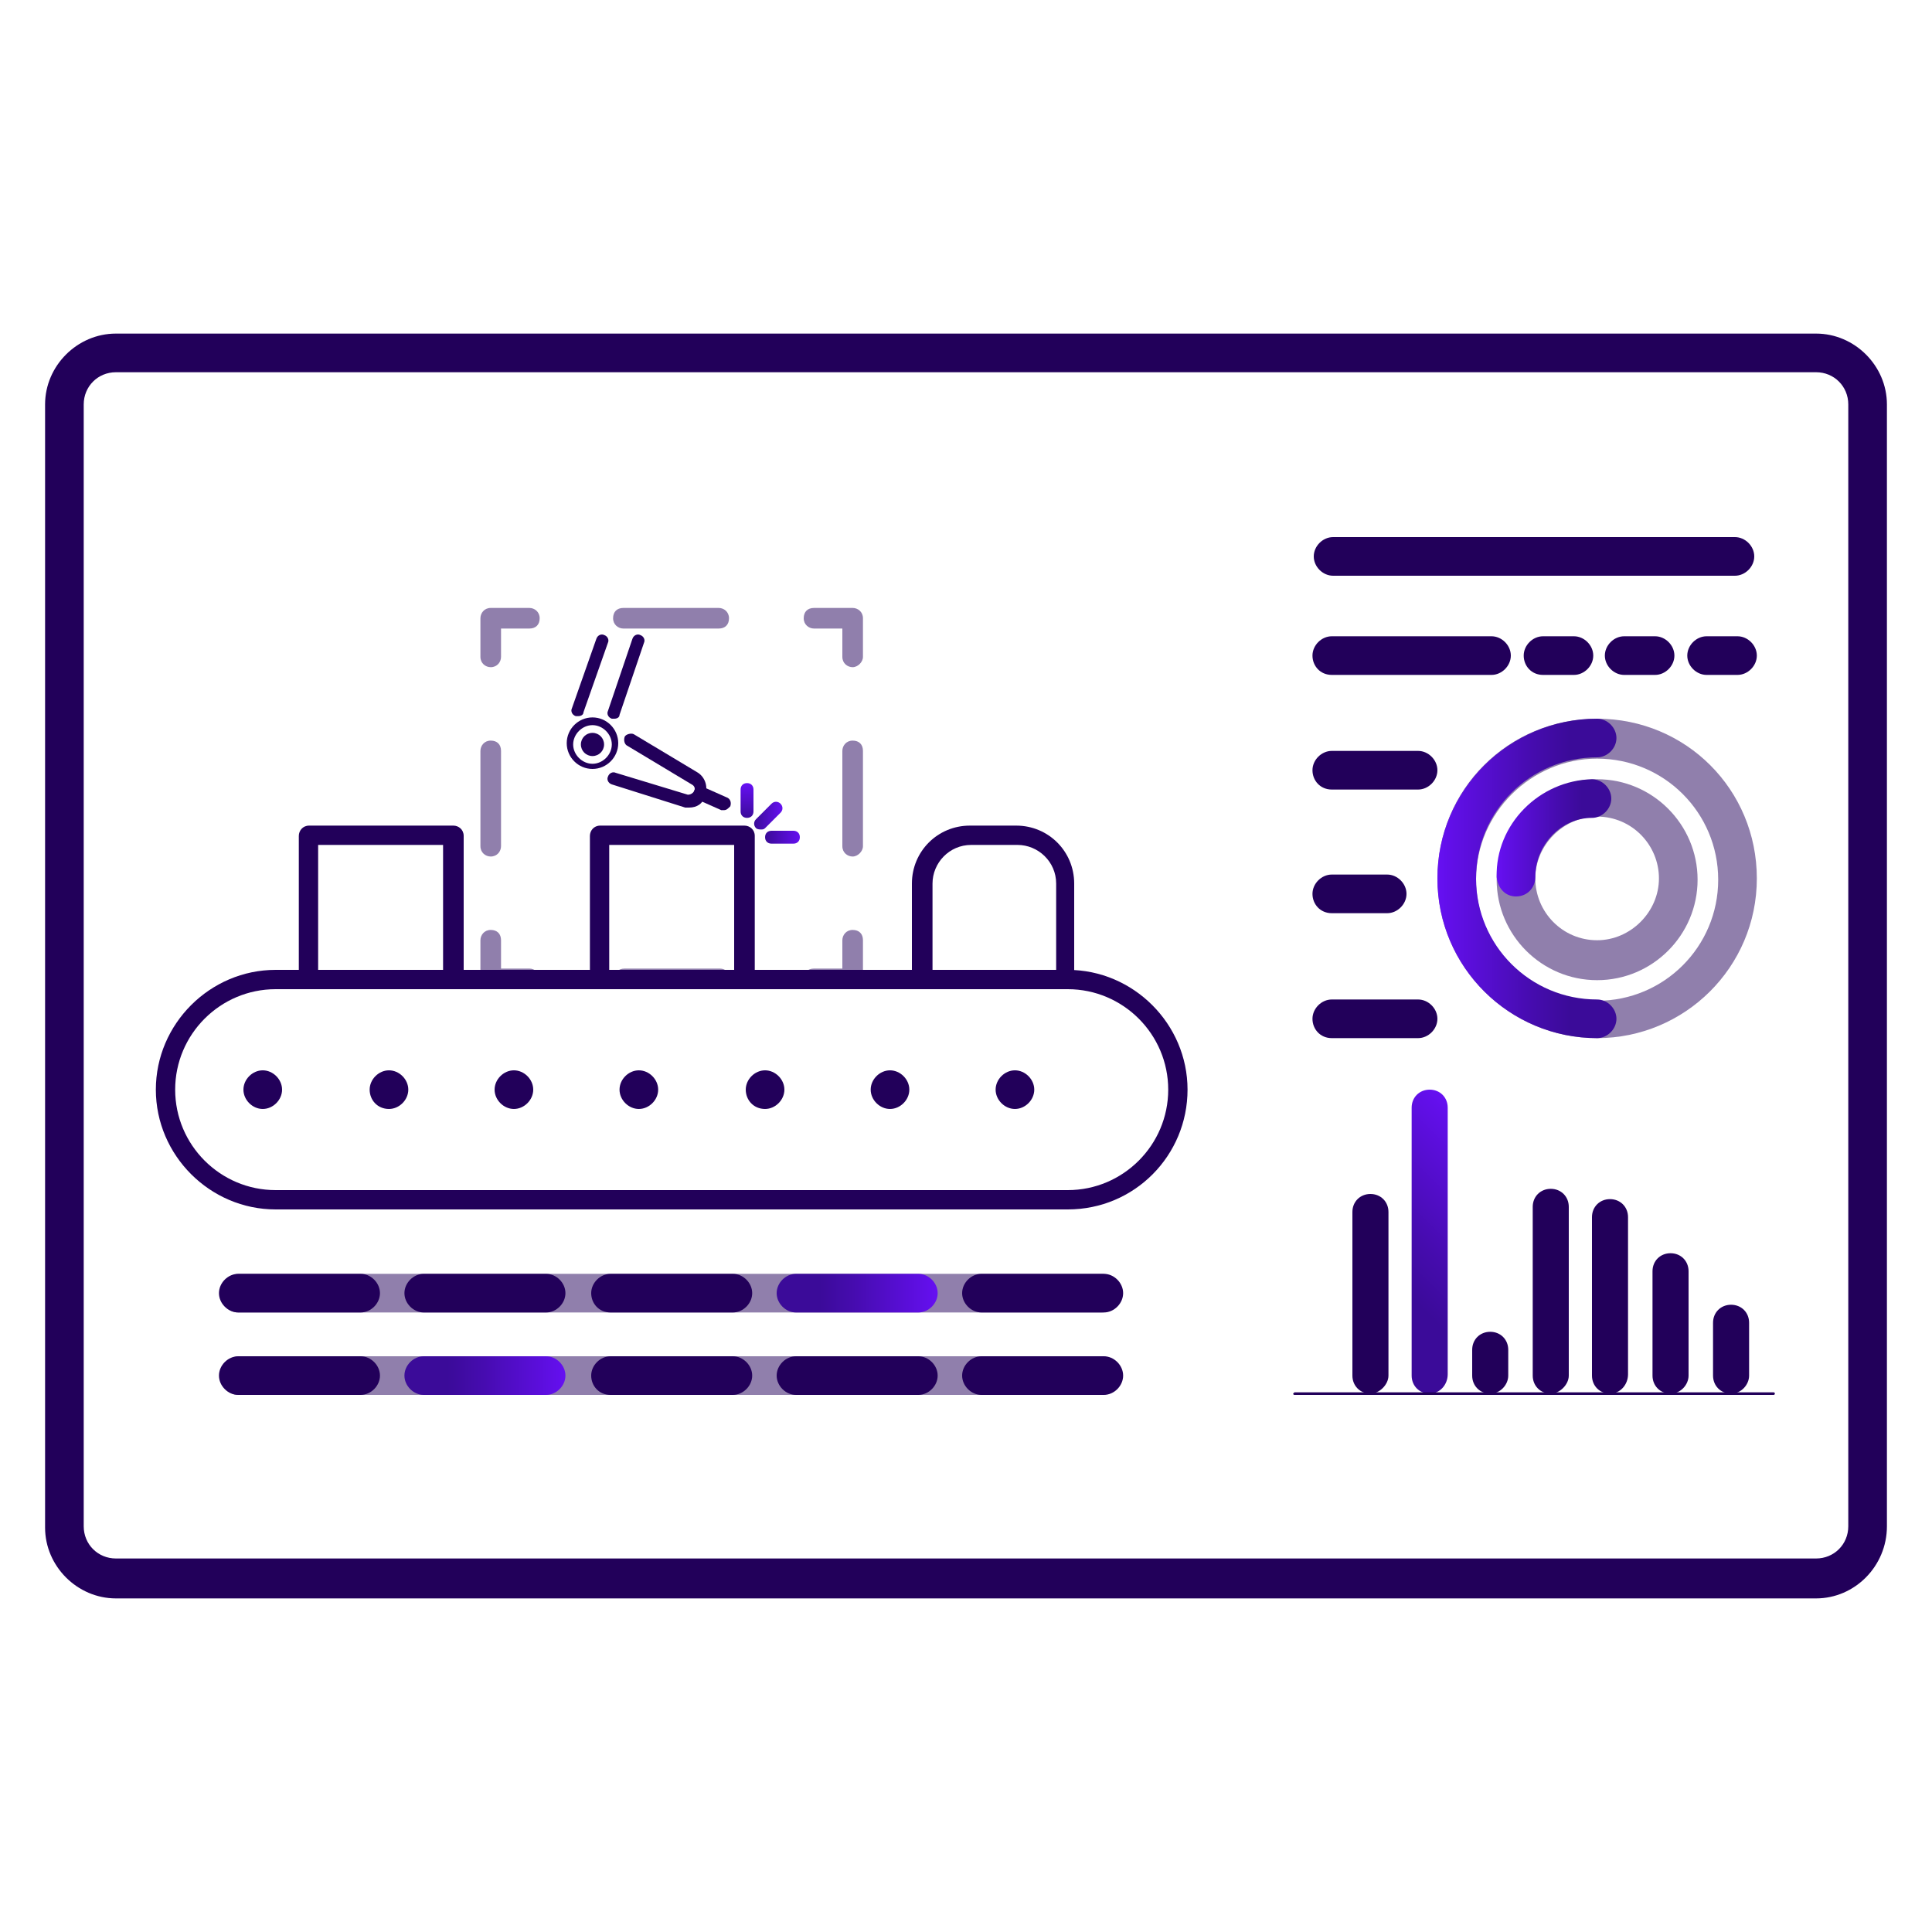 <svg xmlns="http://www.w3.org/2000/svg" xmlns:xlink="http://www.w3.org/1999/xlink" id="Layer_1" x="0px" y="0px" viewBox="0 0 150 150" style="enable-background:new 0 0 150 150;" xml:space="preserve"><style type="text/css">	.st0{fill:#22005A;}	.st1{fill:url(#SVGID_1_);}	.st2{opacity:0.5;fill:#22005A;}	.st3{fill:url(#SVGID_00000102503462259882089780000017904916205490227367_);}	.st4{fill:url(#SVGID_00000068663137493837083050000004879925701215411891_);}	.st5{fill:url(#SVGID_00000176017296034698382780000016595994079058344099_);}	.st6{fill:url(#SVGID_00000098196935951318117160000008690522473512031384_);}	.st7{fill:url(#SVGID_00000145753156591070149190000012159343788338264243_);}	.st8{fill:url(#SVGID_00000053518613196825086980000015321249139811114383_);}	.st9{fill:url(#SVGID_00000111186153926371494380000002747758525712953785_);}	.st10{fill:url(#SVGID_00000088109244424078435520000003291195602425473951_);}	.st11{fill:url(#SVGID_00000122711945481330715950000018201245263856851105_);}	.st12{fill:url(#SVGID_00000181801144205397905750000006945036326024933505_);}	.st13{fill:url(#SVGID_00000048465653602974079880000012310867596941903551_);}	.st14{fill:url(#SVGID_00000147222554566661996890000000296848432002827905_);}	.st15{fill:url(#SVGID_00000039127817722907436250000011674699641312484520_);}	.st16{fill:url(#SVGID_00000076571679846258272580000000946623877748468641_);}	.st17{fill:url(#SVGID_00000003065188735328409130000011289586091648362147_);}	.st18{fill:url(#SVGID_00000003792834036181633520000002947501555711660190_);}	.st19{fill:url(#SVGID_00000066481033541382667620000017888006590508771002_);}	.st20{fill:none;stroke:#22005A;stroke-width:1.5;stroke-linecap:round;stroke-linejoin:round;}	.st21{fill:none;stroke:#22005A;stroke-width:1.5;stroke-linecap:round;stroke-linejoin:round;stroke-dasharray:11.549,11.549;}	.st22{clip-path:url(#SVGID_00000060008998278734451510000003735436507914220959_);}	.st23{opacity:0.5;fill:#22005A;enable-background:new    ;}	.st24{fill:url(#SVGID_00000129175347359533219540000012636195147033110147_);}	.st25{fill:url(#SVGID_00000111182682116267276070000005114122840517818248_);}	.st26{fill:url(#SVGID_00000124149994791331955830000006911982466266167471_);}	.st27{fill:url(#SVGID_00000023274599324550798360000007980219927617790379_);}	.st28{fill:url(#SVGID_00000085209472933414686730000002285805354289338796_);}	.st29{fill:url(#SVGID_00000056413594866776809660000010058332602396856713_);}	.st30{fill:url(#SVGID_00000167388752696537424430000013164299384260517800_);}	.st31{fill:url(#SVGID_00000137845756188366475700000013756194714954522293_);}	.st32{fill:url(#SVGID_00000067215568067978838210000007899448575786511753_);}	.st33{fill:url(#SVGID_00000136386641039771144850000010178289200242583211_);}	.st34{fill:url(#SVGID_00000085231400036534169670000008961480381180445574_);}	.st35{fill:url(#SVGID_00000173874150773622251400000004154495482412160134_);}	.st36{fill:url(#SVGID_00000021098508738273572510000001973393465851040947_);}	.st37{fill:url(#SVGID_00000052103082190225127030000016361523036305299110_);}	.st38{clip-path:url(#SVGID_00000067203640880575411380000011616508139980640956_);}	.st39{fill:url(#SVGID_00000158714343975288998880000011882437332563249310_);}	.st40{fill:url(#SVGID_00000074422457155533608280000013415726292831467402_);}	.st41{fill:url(#SVGID_00000088827220149636206640000000344259297356447666_);}	.st42{fill:url(#SVGID_00000070809812313242599250000015432360441508130708_);}	.st43{fill:url(#SVGID_00000023983092434523273580000009316827361072342914_);}	.st44{fill:url(#SVGID_00000134246923238219408190000006889344697033065123_);}	.st45{fill:url(#SVGID_00000169527430533338968790000006570731265222717348_);}	.st46{fill:url(#SVGID_00000183227343056998339500000016328223077627940752_);}	.st47{fill:url(#SVGID_00000049213948817132145830000001601255216297844359_);}	.st48{fill:url(#SVGID_00000063632116639375307900000012674192950537868981_);}	.st49{fill:url(#SVGID_00000034802393750301370950000000141071731259334532_);}	.st50{fill:url(#SVGID_00000168097814946491870500000005220941742525991598_);}	.st51{fill:url(#SVGID_00000039125398682480508840000000757285266105662596_);}	.st52{fill:url(#SVGID_00000119840583842013179790000008854065566553871513_);}	.st53{fill:url(#SVGID_00000027603422569938462890000016200720362828199844_);}	.st54{fill:url(#SVGID_00000074413500452237604620000008907930203738183851_);}	.st55{fill:url(#SVGID_00000048467017618134525610000016974994244564820414_);}	.st56{fill:url(#SVGID_00000055665918849147544970000008921036995447628204_);}	.st57{fill:url(#SVGID_00000176006548199470028900000016852414106861529788_);}	.st58{fill:url(#SVGID_00000092456037390732900010000015669069697605941670_);}	.st59{fill:url(#SVGID_00000046303772732938662080000014933323236326084022_);}	.st60{fill:url(#SVGID_00000041985798333808010480000014262621876793343667_);}	.st61{fill:url(#SVGID_00000018939541786948985660000001120249374613937852_);}	.st62{fill:url(#SVGID_00000061430674027386326670000003480460478173676946_);}	.st63{fill:url(#SVGID_00000026875223738280965610000003580481913283140279_);}	.st64{fill:none;stroke:#344154;stroke-width:3;stroke-linecap:round;stroke-linejoin:round;stroke-miterlimit:10;}	.st65{fill:url(#SVGID_00000080904223055245169750000003234584187902166440_);}	.st66{fill:url(#SVGID_00000062183780689186297910000011247746787290479491_);}	.st67{fill:url(#SVGID_00000111154435176847641240000015509930153856424612_);}	.st68{fill:url(#SVGID_00000050657297360140445660000011768813221076250008_);}	.st69{fill:url(#SVGID_00000078045352112142004910000005816525273487867525_);}	.st70{fill:url(#SVGID_00000108298523564355882250000013158966517272899992_);}	.st71{fill:url(#SVGID_00000166647180258187561170000002587741847793554836_);}	.st72{fill:url(#SVGID_00000001661838350683088610000013484616103951713963_);}	.st73{fill:url(#SVGID_00000140014760904259040570000018367385107424522149_);}	.st74{fill:url(#SVGID_00000021833794011022846240000012046148421108052654_);}	.st75{fill:url(#SVGID_00000045616799101856702730000002810940041226397570_);}	.st76{fill:url(#SVGID_00000021807245242699906280000006461724756789930161_);}	.st77{opacity:0.5;}	.st78{fill:url(#SVGID_00000022550878021351492320000004745264671689823661_);}	.st79{fill:url(#SVGID_00000085221439052614473350000003972536202912821162_);}	.st80{fill:url(#SVGID_00000084499276956903637050000014802609655538014385_);}	.st81{fill:url(#SVGID_00000111892615614214333080000018150251567709018301_);}	.st82{fill:url(#SVGID_00000052105264236691925620000005496064611949828522_);}	.st83{fill:url(#SVGID_00000058570038248076403750000009527854161659126432_);}	.st84{fill:url(#SVGID_00000117653902683551491170000002524865820709617846_);}	.st85{fill:url(#SVGID_00000173135668631815808700000010610691267401665973_);}	.st86{fill:url(#SVGID_00000004541179467606852300000017644530445716057746_);}	.st87{fill:url(#SVGID_00000007424645733210807640000007513693676187582369_);}	.st88{fill:url(#SVGID_00000000193570005555956810000004022130538802923405_);}	.st89{fill:url(#SVGID_00000114038720925882905660000018233257674808365474_);}	.st90{fill:url(#SVGID_00000137840076844434975970000014885703219950355371_);}	.st91{fill:url(#SVGID_00000154412514070084267010000009724805164852794804_);}	.st92{fill:url(#SVGID_00000137815351943774098570000003299175857328661692_);}	.st93{fill:url(#SVGID_00000171690223772960505080000017753617804965371782_);}	.st94{fill:url(#SVGID_00000160186361413082807860000009801116081015098780_);}	.st95{fill:url(#SVGID_00000091010005999332049930000011227647643367051162_);}	.st96{fill:none;stroke:#22005A;stroke-width:1.5;stroke-miterlimit:10;}	.st97{fill:url(#SVGID_00000099634170202759433170000008616861413536500109_);}	.st98{fill:none;stroke:#22005A;stroke-width:1.5;stroke-linecap:round;stroke-linejoin:round;stroke-miterlimit:10;}	.st99{fill:url(#SVGID_00000055698789488259321140000009904645984429431718_);}	.st100{fill:url(#SVGID_00000176029000485293429360000016806927077765323436_);}	.st101{fill:url(#SVGID_00000124136299567341435440000003373286535196229798_);}	.st102{fill:url(#SVGID_00000014621312794725226140000012922704443609183645_);}	.st103{fill:url(#SVGID_00000034088628719573171650000006303410616982134719_);}	.st104{fill:url(#SVGID_00000073720220607448065870000000766231290167597451_);}</style><g>	<path class="st0" d="M141,124.1H9c-3,0-5.5-2.5-5.5-5.5V31.4c0-3,2.5-5.5,5.5-5.5h132c3,0,5.5,2.5,5.5,5.5v87.1  C146.5,121.6,144,124.1,141,124.1z M9,28.9c-1.4,0-2.5,1.1-2.5,2.5v87.1c0,1.4,1.1,2.5,2.5,2.5h132c1.4,0,2.5-1.1,2.5-2.5V31.4  c0-1.4-1.1-2.5-2.5-2.5H9z"></path></g><g>	<g>		<path class="st0" d="M82.9,93.9H21.4c-5.1,0-9.3-4.2-9.3-9.3s4.2-9.3,9.3-9.3h61.5c5.1,0,9.3,4.2,9.3,9.3S88.1,93.9,82.9,93.9z    M21.4,76.8c-4.3,0-7.8,3.5-7.8,7.8c0,4.3,3.5,7.8,7.8,7.8h61.5c4.3,0,7.8-3.5,7.8-7.8c0-4.3-3.5-7.8-7.8-7.8H21.4z"></path>		<g>			<path class="st0" d="M77.3,84.6c0-0.8,0.7-1.5,1.5-1.5l0,0c0.8,0,1.5,0.7,1.5,1.5l0,0c0,0.8-0.7,1.5-1.5,1.5l0,0    C78,86.1,77.3,85.4,77.3,84.6z M67.6,84.6c0-0.8,0.7-1.5,1.5-1.5l0,0c0.8,0,1.5,0.7,1.5,1.5l0,0c0,0.8-0.7,1.5-1.5,1.5l0,0    C68.3,86.1,67.6,85.4,67.6,84.6z M57.9,84.6c0-0.8,0.7-1.5,1.5-1.5l0,0c0.8,0,1.5,0.7,1.5,1.5l0,0c0,0.8-0.7,1.5-1.5,1.5l0,0    C58.5,86.1,57.9,85.4,57.9,84.6z M48.1,84.6c0-0.8,0.7-1.5,1.5-1.5l0,0c0.8,0,1.5,0.7,1.5,1.5l0,0c0,0.8-0.7,1.5-1.5,1.5l0,0    C48.8,86.1,48.1,85.4,48.1,84.6z M38.4,84.6c0-0.8,0.7-1.5,1.5-1.5l0,0c0.8,0,1.5,0.7,1.5,1.5l0,0c0,0.8-0.7,1.5-1.5,1.5l0,0    C39.1,86.1,38.4,85.4,38.4,84.6z M28.7,84.6c0-0.8,0.7-1.5,1.5-1.5l0,0c0.8,0,1.5,0.7,1.5,1.5l0,0c0,0.8-0.7,1.5-1.5,1.5l0,0    C29.3,86.1,28.7,85.4,28.7,84.6z M18.9,84.6c0-0.8,0.7-1.5,1.5-1.5l0,0c0.8,0,1.5,0.7,1.5,1.5l0,0c0,0.8-0.7,1.5-1.5,1.5l0,0    C19.6,86.1,18.9,85.4,18.9,84.6z"></path>		</g>		<path class="st0" d="M35.2,76.8H24c-0.4,0-0.8-0.3-0.8-0.8V64.9c0-0.4,0.3-0.8,0.8-0.8h11.2c0.4,0,0.8,0.3,0.8,0.8v11.2   C36,76.5,35.6,76.8,35.2,76.8z M24.7,75.3h9.7v-9.7h-9.7V75.3z"></path>		<path class="st0" d="M57.8,76.8H46.6c-0.4,0-0.8-0.3-0.8-0.8V64.9c0-0.4,0.3-0.8,0.8-0.8h11.2c0.4,0,0.8,0.3,0.8,0.8v11.2   C58.5,76.5,58.2,76.8,57.8,76.8z M47.3,75.3H57v-9.7h-9.7V75.3z"></path>		<path class="st0" d="M82.8,76.8H71.6c-0.4,0-0.8-0.3-0.8-0.8v-7.4c0-2.5,2-4.5,4.5-4.5h3.6c2.5,0,4.5,2,4.5,4.5V76   C83.6,76.5,83.2,76.8,82.8,76.8z M72.3,75.3H82v-6.7c0-1.7-1.4-3-3-3h-3.6c-1.7,0-3,1.4-3,3v6.7H72.3z"></path>		<g class="st77">			<path class="st0" d="M66.2,76.8h-3c-0.4,0-0.8-0.3-0.8-0.8s0.3-0.8,0.8-0.8h2.2V73c0-0.4,0.3-0.8,0.8-0.8S67,72.5,67,73v3    C67,76.5,66.6,76.8,66.2,76.8z"></path>			<path class="st0" d="M55.9,76.8h-7.4c-0.4,0-0.8-0.3-0.8-0.8s0.3-0.8,0.8-0.8h7.4c0.4,0,0.8,0.3,0.8,0.8S56.3,76.8,55.9,76.8z"></path>			<path class="st0" d="M41.1,76.8h-3c-0.4,0-0.8-0.3-0.8-0.8v-3c0-0.4,0.3-0.8,0.8-0.8s0.8,0.3,0.8,0.8v2.2h2.2    c0.4,0,0.8,0.3,0.8,0.8S41.6,76.8,41.1,76.8z"></path>			<path class="st0" d="M38.1,66.5c-0.4,0-0.8-0.3-0.8-0.8v-7.4c0-0.4,0.3-0.8,0.8-0.8s0.8,0.3,0.8,0.8v7.4    C38.9,66.1,38.6,66.5,38.1,66.5z"></path>			<path class="st0" d="M38.1,51.8c-0.4,0-0.8-0.3-0.8-0.8v-3c0-0.4,0.3-0.8,0.8-0.8h3c0.4,0,0.8,0.3,0.8,0.8s-0.3,0.8-0.8,0.8h-2.2    V51C38.9,51.4,38.6,51.8,38.1,51.8z"></path>			<path class="st0" d="M55.8,48.8h-7.4c-0.4,0-0.8-0.3-0.8-0.8s0.3-0.8,0.8-0.8h7.4c0.4,0,0.8,0.3,0.8,0.8S56.3,48.8,55.8,48.8z"></path>			<path class="st0" d="M66.2,51.8c-0.4,0-0.8-0.3-0.8-0.8v-2.2h-2.2c-0.4,0-0.8-0.3-0.8-0.8s0.3-0.8,0.8-0.8h3    c0.4,0,0.8,0.3,0.8,0.8v3C67,51.4,66.6,51.8,66.2,51.8z"></path>			<path class="st0" d="M66.2,66.5c-0.4,0-0.8-0.3-0.8-0.8v-7.4c0-0.4,0.3-0.8,0.8-0.8s0.8,0.3,0.8,0.8v7.4    C67,66.1,66.6,66.5,66.2,66.5z"></path>		</g>		<g>			<g>				<g>					<path class="st0" d="M53.5,62.7c-0.1,0-0.2,0-0.3,0l-5.7-1.8c-0.3-0.1-0.4-0.4-0.3-0.6c0.1-0.3,0.4-0.4,0.6-0.3l5.6,1.7      c0.2,0,0.4-0.1,0.5-0.3s0-0.4-0.2-0.5l-5-3c-0.2-0.1-0.3-0.4-0.2-0.7c0.1-0.2,0.5-0.3,0.7-0.2l5,3c0.6,0.4,0.8,1.2,0.5,1.8      C54.6,62.4,54.1,62.7,53.5,62.7z"></path>				</g>				<path class="st0" d="M56.2,62.9c-0.1,0-0.1,0-0.2,0l-1.8-0.8c-0.3-0.1-0.4-0.4-0.3-0.7s0.4-0.4,0.7-0.3l1.8,0.8     c0.3,0.1,0.4,0.4,0.3,0.7C56.5,62.8,56.4,62.9,56.2,62.9z"></path>			</g>			<path class="st0" d="M46,58.7c-0.5,0-0.9-0.4-0.9-0.9s0.4-0.9,0.9-0.9s0.9,0.4,0.9,0.9S46.5,58.7,46,58.7z"></path>			<path class="st0" d="M46,59.7c-1.1,0-2-0.9-2-2s0.9-2,2-2s2,0.9,2,2S47.1,59.7,46,59.7z M46,56.3c-0.8,0-1.5,0.7-1.5,1.5    s0.7,1.5,1.5,1.5s1.5-0.7,1.5-1.5S46.8,56.3,46,56.3z"></path>			<path class="st0" d="M47.7,55.8c-0.1,0-0.1,0-0.2,0c-0.3-0.1-0.4-0.4-0.3-0.6l1.9-5.6c0.1-0.3,0.4-0.4,0.6-0.3    c0.3,0.1,0.4,0.4,0.3,0.6l-1.9,5.6C48.1,55.7,47.9,55.8,47.7,55.8z"></path>			<path class="st0" d="M44.9,55.6c-0.1,0-0.1,0-0.2,0c-0.3-0.1-0.4-0.4-0.3-0.6l1.9-5.4c0.1-0.3,0.4-0.4,0.6-0.3    c0.3,0.1,0.4,0.4,0.3,0.6l-1.9,5.4C45.3,55.5,45.1,55.6,44.9,55.6z"></path>		</g>		<g>							<linearGradient id="SVGID_1_" gradientUnits="userSpaceOnUse" x1="103.121" y1="88.453" x2="103.121" y2="91.135" gradientTransform="matrix(1 0 0 -1 -45.1 152)">				<stop offset="0" style="stop-color:#3B0B99"></stop>				<stop offset="1" style="stop-color:#6610F2"></stop>			</linearGradient>			<path class="st1" d="M58,63.5c-0.3,0-0.5-0.2-0.5-0.5v-1.7c0-0.3,0.2-0.5,0.5-0.5s0.5,0.2,0.5,0.5V63    C58.5,63.3,58.3,63.5,58,63.5z"></path>							<linearGradient id="SVGID_00000134956383113079075820000009208785306373821065_" gradientUnits="userSpaceOnUse" x1="104.565" y1="87" x2="107.249" y2="87" gradientTransform="matrix(1 0 0 -1 -45.1 152)">				<stop offset="0" style="stop-color:#3B0B99"></stop>				<stop offset="1" style="stop-color:#6610F2"></stop>			</linearGradient>			<path style="fill:url(#SVGID_00000134956383113079075820000009208785306373821065_);" d="M61.6,65.5h-1.7c-0.3,0-0.5-0.2-0.5-0.5    c0-0.3,0.2-0.5,0.5-0.5h1.7c0.3,0,0.5,0.2,0.5,0.5C62.1,65.3,61.9,65.5,61.6,65.5z"></path>							<linearGradient id="SVGID_00000141432580740537733250000010608295995821359285_" gradientUnits="userSpaceOnUse" x1="103.679" y1="88.675" x2="105.835" y2="88.675" gradientTransform="matrix(1 0 0 -1 -45.1 152)">				<stop offset="0" style="stop-color:#3B0B99"></stop>				<stop offset="1" style="stop-color:#6610F2"></stop>			</linearGradient>			<path style="fill:url(#SVGID_00000141432580740537733250000010608295995821359285_);" d="M59.1,64.4c-0.1,0-0.3,0-0.4-0.1    c-0.2-0.2-0.2-0.5,0-0.7l1.2-1.2c0.2-0.2,0.5-0.2,0.7,0s0.2,0.5,0,0.7l-1.2,1.2C59.3,64.4,59.2,64.4,59.1,64.4z"></path>		</g>	</g>	<g>		<path class="st23" d="M17.1,100.4c0-0.8,0.7-1.5,1.5-1.5h66.9c0.8,0,1.5,0.7,1.5,1.5s-0.7,1.5-1.5,1.5h-67   C17.7,101.9,17.1,101.2,17.1,100.4z"></path>		<g>			<path class="st0" d="M74.7,100.4c0-0.8,0.7-1.5,1.5-1.5h9.5c0.8,0,1.5,0.7,1.5,1.5s-0.7,1.5-1.5,1.5h-9.5    C75.4,101.9,74.7,101.2,74.7,100.4z"></path>							<linearGradient id="SVGID_00000133528942900015661450000005333044739032784300_" gradientUnits="userSpaceOnUse" x1="77.179" y1="51.6" x2="89.705" y2="51.6" gradientTransform="matrix(-1 0 0 -1 150 152)">				<stop offset="0" style="stop-color:#6610F2"></stop>				<stop offset="7.220002e-02" style="stop-color:#610FE8"></stop>				<stop offset="0.521" style="stop-color:#460CAF"></stop>				<stop offset="0.737" style="stop-color:#3B0B99"></stop>			</linearGradient>			<path style="fill:url(#SVGID_00000133528942900015661450000005333044739032784300_);" d="M60.3,100.4c0-0.8,0.7-1.5,1.5-1.5h9.5    c0.8,0,1.5,0.7,1.5,1.5s-0.7,1.5-1.5,1.5h-9.5C61,101.9,60.3,101.2,60.3,100.4z"></path>			<path class="st0" d="M45.9,100.4c0-0.8,0.7-1.5,1.5-1.5h9.5c0.8,0,1.5,0.7,1.5,1.5s-0.7,1.5-1.5,1.5h-9.5    C46.5,101.9,45.9,101.2,45.9,100.4z"></path>			<path class="st0" d="M31.4,100.4c0-0.8,0.7-1.5,1.5-1.5h9.5c0.8,0,1.5,0.7,1.5,1.5s-0.7,1.5-1.5,1.5h-9.5    C32.1,101.9,31.4,101.2,31.4,100.4z"></path>			<path class="st0" d="M17,100.4c0-0.8,0.7-1.5,1.5-1.5H28c0.8,0,1.5,0.7,1.5,1.5s-0.7,1.5-1.5,1.5h-9.5    C17.7,101.9,17,101.2,17,100.4z"></path>		</g>	</g>	<g>		<path class="st23" d="M17.1,106.8c0-0.8,0.7-1.5,1.5-1.5h66.9c0.8,0,1.5,0.7,1.5,1.5s-0.7,1.5-1.5,1.5h-67   C17.7,108.3,17.1,107.6,17.1,106.8z"></path>		<g>			<path class="st0" d="M74.7,106.8c0-0.8,0.7-1.5,1.5-1.5h9.5c0.8,0,1.5,0.7,1.5,1.5s-0.7,1.5-1.5,1.5h-9.5    C75.4,108.3,74.7,107.6,74.7,106.8z"></path>			<path class="st0" d="M60.3,106.8c0-0.8,0.7-1.5,1.5-1.5h9.5c0.8,0,1.5,0.7,1.5,1.5s-0.7,1.5-1.5,1.5h-9.5    C61,108.3,60.3,107.6,60.3,106.8z"></path>			<path class="st0" d="M45.9,106.8c0-0.8,0.7-1.5,1.5-1.5h9.5c0.8,0,1.5,0.7,1.5,1.5s-0.7,1.5-1.5,1.5h-9.5    C46.5,108.3,45.9,107.6,45.9,106.8z"></path>							<linearGradient id="SVGID_00000121268244283301185130000010329866875869905295_" gradientUnits="userSpaceOnUse" x1="106.006" y1="45.2" x2="118.532" y2="45.2" gradientTransform="matrix(-1 0 0 -1 150 152)">				<stop offset="0" style="stop-color:#6610F2"></stop>				<stop offset="7.220002e-02" style="stop-color:#610FE8"></stop>				<stop offset="0.521" style="stop-color:#460CAF"></stop>				<stop offset="0.737" style="stop-color:#3B0B99"></stop>			</linearGradient>			<path style="fill:url(#SVGID_00000121268244283301185130000010329866875869905295_);" d="M31.4,106.8c0-0.8,0.7-1.5,1.5-1.5h9.5    c0.8,0,1.5,0.7,1.5,1.5s-0.7,1.5-1.5,1.5h-9.5C32.1,108.3,31.4,107.6,31.4,106.8z"></path>			<path class="st0" d="M17,106.8c0-0.8,0.7-1.5,1.5-1.5H28c0.8,0,1.5,0.7,1.5,1.5s-0.7,1.5-1.5,1.5h-9.5    C17.7,108.3,17,107.6,17,106.8z"></path>		</g>	</g>	<g>		<path class="st0" d="M102,43.2c0-0.8,0.7-1.5,1.5-1.5h31.2c0.8,0,1.5,0.7,1.5,1.5s-0.7,1.5-1.5,1.5h-31.2   C102.7,44.7,102,44,102,43.2z"></path>		<g>			<path class="st0" d="M131,50.9c0-0.8,0.7-1.5,1.5-1.5h2.4c0.8,0,1.5,0.7,1.5,1.5s-0.7,1.5-1.5,1.5h-2.4    C131.7,52.4,131,51.7,131,50.9z"></path>			<path class="st0" d="M124.6,50.9c0-0.8,0.7-1.5,1.5-1.5h2.4c0.8,0,1.5,0.7,1.5,1.5s-0.7,1.5-1.5,1.5h-2.4    C125.3,52.4,124.6,51.7,124.6,50.9z"></path>			<path class="st0" d="M118.3,50.9c0-0.8,0.7-1.5,1.5-1.5h2.4c0.8,0,1.5,0.7,1.5,1.5s-0.7,1.5-1.5,1.5h-2.4    C118.9,52.4,118.3,51.7,118.3,50.9z"></path>			<path class="st0" d="M101.9,50.9c0-0.8,0.7-1.5,1.5-1.5h12.4c0.8,0,1.5,0.7,1.5,1.5s-0.7,1.5-1.5,1.5h-12.4    C102.5,52.4,101.9,51.7,101.9,50.9z"></path>		</g>		<g>			<g>				<path class="st23" d="M116.2,68.3c0-4.3,3.5-7.8,7.8-7.8c4.3,0,7.8,3.5,7.8,7.8c0,4.3-3.5,7.8-7.8,7.8     C119.7,76.1,116.2,72.6,116.2,68.3z M119.2,68.2c0,2.6,2.1,4.8,4.8,4.8c2.6,0,4.8-2.2,4.8-4.8s-2.1-4.8-4.8-4.8     C121.4,63.4,119.2,65.6,119.2,68.2z"></path>				<path class="st23" d="M111.6,68.2c0-6.9,5.5-12.4,12.4-12.4s12.4,5.5,12.4,12.4s-5.6,12.4-12.4,12.4     C117.2,80.6,111.6,75.1,111.6,68.2z M114.6,68.3c0,5.2,4.2,9.4,9.4,9.4s9.4-4.2,9.4-9.4s-4.2-9.4-9.4-9.4     C118.9,58.9,114.6,63.1,114.6,68.3z"></path>									<linearGradient id="SVGID_00000072990155415789817380000016206422135061962631_" gradientUnits="userSpaceOnUse" x1="24.469" y1="83.8" x2="38.339" y2="83.8" gradientTransform="matrix(-1 0 0 -1 150 152)">					<stop offset="0.263" style="stop-color:#3B0B99"></stop>					<stop offset="0.479" style="stop-color:#460CAF"></stop>					<stop offset="0.928" style="stop-color:#610FE8"></stop>					<stop offset="1" style="stop-color:#6610F2"></stop>				</linearGradient>				<path style="fill:url(#SVGID_00000072990155415789817380000016206422135061962631_);" d="M111.6,68.2c0-6.9,5.6-12.4,12.4-12.4     c0.8,0,1.5,0.7,1.5,1.5s-0.7,1.5-1.5,1.5c-5.2,0-9.4,4.2-9.4,9.4s4.2,9.4,9.4,9.4c0.8,0,1.5,0.7,1.5,1.5s-0.7,1.5-1.5,1.5     C117.2,80.6,111.6,75.1,111.6,68.2z"></path>									<linearGradient id="SVGID_00000010282703015212199980000015717703450489664676_" gradientUnits="userSpaceOnUse" x1="24.835" y1="86.95" x2="33.759" y2="86.95" gradientTransform="matrix(-1 0 0 -1 150 152)">					<stop offset="0.263" style="stop-color:#3B0B99"></stop>					<stop offset="0.479" style="stop-color:#460CAF"></stop>					<stop offset="0.928" style="stop-color:#610FE8"></stop>					<stop offset="1" style="stop-color:#6610F2"></stop>				</linearGradient>				<path style="fill:url(#SVGID_00000010282703015212199980000015717703450489664676_);" d="M116.2,68.1c-0.1-4.1,3.3-7.5,7.4-7.6     c0.8,0,1.5,0.7,1.5,1.5s-0.7,1.5-1.5,1.5c-2.4,0-4.4,2.1-4.4,4.6c0,0.8-0.6,1.5-1.5,1.5c0.1,0,0.1,0,0,0     C116.9,69.6,116.3,69,116.2,68.1z"></path>			</g>			<path class="st0" d="M101.9,59.8c0-0.8,0.7-1.5,1.5-1.5h6.7c0.8,0,1.5,0.7,1.5,1.5s-0.7,1.5-1.5,1.5h-6.7    C102.5,61.3,101.9,60.6,101.9,59.8z"></path>			<path class="st0" d="M101.9,79.1c0-0.8,0.7-1.5,1.5-1.5h6.7c0.8,0,1.5,0.7,1.5,1.5s-0.7,1.5-1.5,1.5h-6.7    C102.5,80.6,101.9,79.9,101.9,79.1z"></path>			<path class="st0" d="M101.9,69.4c0-0.8,0.7-1.5,1.5-1.5h4.3c0.8,0,1.5,0.7,1.5,1.5s-0.7,1.5-1.5,1.5h-4.3    C102.5,70.9,101.9,70.2,101.9,69.4z"></path>		</g>		<g>			<g>				<path class="st0" d="M134.4,108.2L134.4,108.2c-0.8,0-1.4-0.6-1.4-1.4v-4.1c0-0.8,0.6-1.4,1.4-1.4l0,0c0.8,0,1.4,0.6,1.4,1.4     v4.1C135.8,107.5,135.2,108.2,134.4,108.2z"></path>				<path class="st0" d="M129.7,108.2L129.7,108.2c-0.8,0-1.4-0.6-1.4-1.4v-8.1c0-0.8,0.6-1.4,1.4-1.4l0,0c0.8,0,1.4,0.6,1.4,1.4     v8.1C131.1,107.5,130.5,108.2,129.7,108.2z"></path>				<path class="st0" d="M125,108.2L125,108.2c-0.8,0-1.4-0.6-1.4-1.4V94.5c0-0.8,0.6-1.4,1.4-1.4l0,0c0.8,0,1.4,0.6,1.4,1.4v12.2     C126.4,107.5,125.8,108.2,125,108.2z"></path>				<path class="st0" d="M120.4,108.2L120.4,108.2c-0.8,0-1.4-0.6-1.4-1.4l0-13.1c0-0.8,0.6-1.4,1.4-1.4l0,0c0.8,0,1.4,0.6,1.4,1.4     v13.1C121.8,107.5,121.1,108.2,120.4,108.2z"></path>				<path class="st0" d="M115.7,108.2L115.7,108.2c-0.8,0-1.4-0.6-1.4-1.4v-2c0-0.8,0.6-1.4,1.4-1.4l0,0c0.8,0,1.4,0.6,1.4,1.4v2     C117.1,107.5,116.5,108.2,115.7,108.2z"></path>									<linearGradient id="SVGID_00000013886370239740452580000012462404223126992782_" gradientUnits="userSpaceOnUse" x1="104.851" y1="102.567" x2="117.2" y2="90.218">					<stop offset="0.263" style="stop-color:#3B0B99"></stop>					<stop offset="0.479" style="stop-color:#460CAF"></stop>					<stop offset="0.928" style="stop-color:#610FE8"></stop>					<stop offset="1" style="stop-color:#6610F2"></stop>				</linearGradient>				<path style="fill:url(#SVGID_00000013886370239740452580000012462404223126992782_);" d="M111,108.2L111,108.2     c-0.8,0-1.4-0.6-1.4-1.4V86c0-0.8,0.6-1.4,1.4-1.4h0c0.8,0,1.4,0.6,1.4,1.4v20.7C112.4,107.5,111.8,108.2,111,108.2z"></path>				<path class="st0" d="M106.4,108.2L106.4,108.2c-0.8,0-1.4-0.6-1.4-1.4V94.1c0-0.8,0.6-1.4,1.4-1.4l0,0c0.8,0,1.4,0.6,1.4,1.4     v12.7C107.8,107.5,107.1,108.2,106.4,108.2z"></path>			</g>			<path class="st0" d="M137.7,108.3h-37.2c-0.1,0-0.1-0.1-0.1-0.1s0.1-0.1,0.1-0.1h37.2c0.1,0,0.1,0.1,0.1,0.1    S137.8,108.3,137.7,108.3z"></path>		</g>	</g></g></svg>